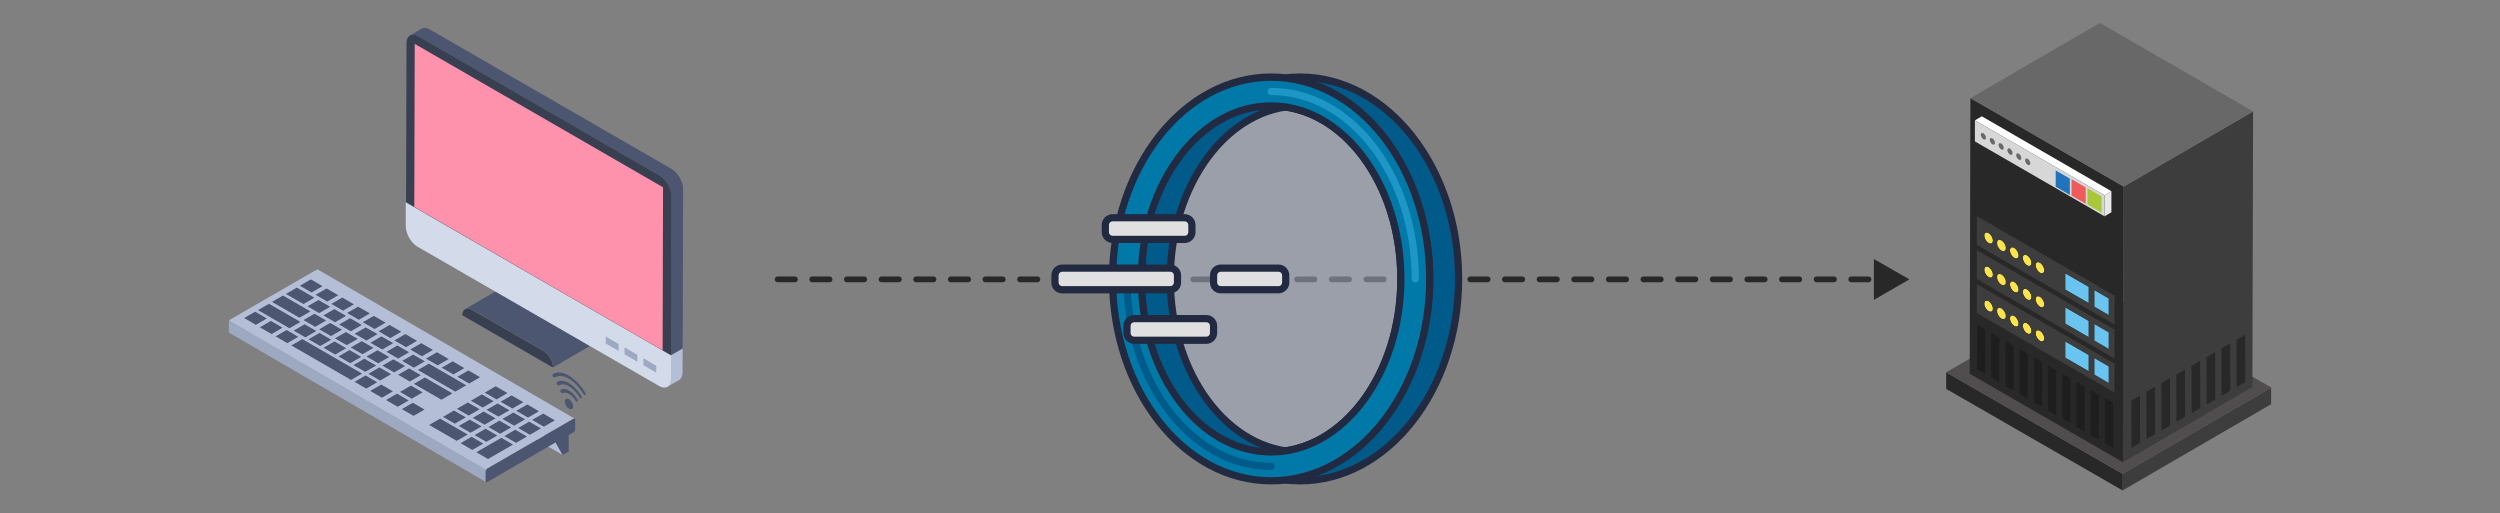 <?xml version="1.0" encoding="utf-8"?>
<!-- Generator: Adobe Illustrator 27.0.0, SVG Export Plug-In . SVG Version: 6.00 Build 0)  -->
<svg version="1.1" id="Camada_1" xmlns="http://www.w3.org/2000/svg" xmlns:xlink="http://www.w3.org/1999/xlink" x="0px" y="0px"
	 viewBox="0 0 1732.5 355.8" style="enable-background:new 0 0 1732.5 355.8;" xml:space="preserve">
<rect x="0" y="0" width="1732.5" height="355.8" fill="#808080" stroke="none"/>
<style type="text/css">
	.st0{enable-background:new    ;}
	.st1{fill:#4C5671;}
	.st2{fill:#373F51;}
	.st3{fill:#B4BED7;}
	.st4{fill:#D3DBEA;}
	.st5{fill:#FE91AB;}
	.st6{fill:#9DA9C1;}
	.st7{fill:#3D3D3D;}
	.st8{fill:#282828;}
	.st9{fill:#4F4D4D;}
	.st10{fill:#686868;}
	.st11{fill:#1E1E1E;}
	.st12{fill:#FEE44B;}
	.st13{fill:#69C4EF;}
	.st14{fill:#E8E8E8;}
	.st15{fill:#FFFFFF;}
	.st16{fill:#D7D7D7;}
	.st17{fill:#A9C838;}
	.st18{fill:#EF5A5A;}
	.st19{fill:#2174BB;}
	.st20{fill:none;stroke:#282828;stroke-width:4;stroke-linecap:round;stroke-miterlimit:10;stroke-dasharray:12,12;}
	.st21{opacity:0.49;fill:#B7C0D7;}
	.st22{fill:#212A41;}
	.st23{fill:#005B8A;}
	.st24{fill:#0079A8;}
	.st25{fill:#1E97C6;}
	.st26{fill:#E0E0E0;}
</style>
<g>
	<g>
		<g>
			<g>
				<g>
					<g>
						<g class="st0">
							<g>
								<path class="st1" d="M422.7,231.7l-39.4,22.9c0-4.2-2.9-9.3-6.5-11.4l-49.6-28.6c-1.8-1-3.5-1.2-4.7-0.5l39.4-22.9
									c1.2-0.7,2.9-0.6,4.7,0.5l49.6,28.6C419.7,222.5,422.7,227.6,422.7,231.7L422.7,231.7z"/>
							</g>
							<g>
								<path class="st2" d="M376.7,243.3c3.6,2.1,6.6,7.2,6.5,11.4l-62.8-36.2c0-4.2,3-5.9,6.6-3.8L376.7,243.3z"/>
							</g>
						</g>
					</g>
					<g>
						<g>
							<g class="st0">
								<g>
									<path class="st3" d="M473.1,241.4l-0.1,16.7c0,2.6-0.9,4.4-2.4,5.3l-8.2,4.7c1.4-0.9,2.4-2.7,2.4-5.3l0.1-16.7L473.1,241.4
										z"/>
								</g>
								<g>
									<path class="st3" d="M281.3,140.2l8.2-4.7l183.6,106l-8.2,4.7L281.3,140.2z"/>
								</g>
								<g>
									<path class="st4" d="M465,246.2l0,16.6c0,5.2-3.7,7.3-8.2,4.7L289.4,171c-4.5-2.6-8.2-9-8.2-14.2l0-16.6L465,246.2z"/>
								</g>
							</g>
							<g class="st0">
								<g>
									<path class="st1" d="M473.4,131.2l-0.3,110.3l-8.2,4.7l0.3-110.3c0-5.2-3.6-11.6-8.2-14.2L289.8,25.2
										c-2.3-1.3-4.3-1.4-5.8-0.6l8.2-4.7c1.5-0.9,3.5-0.8,5.8,0.6L465.3,117C469.8,119.6,473.4,126,473.4,131.2L473.4,131.2z"/>
								</g>
								<g>
									<path class="st2" d="M457.1,121.7c4.5,2.6,8.2,8.9,8.2,14.2L465,246.2l-183.6-106l0.3-110.3c0-5.2,3.7-7.3,8.2-4.7
										L457.1,121.7z"/>
									<path class="st5" d="M287.4,30.4l-0.3,113l172.1,99.4l0.3-113L287.4,30.4z"/>
								</g>
							</g>
						</g>
						<g>
							<g>
								<path class="st6" d="M428.7,238.4l0,4.8l-8.9-5.2l0-4.8L428.7,238.4z"/>
							</g>
							<g>
								<path class="st6" d="M441.7,245.9l0,4.8l-8.9-5.2l0-4.8L441.7,245.9z"/>
							</g>
							<g>
								<path class="st6" d="M454.8,253.5l0,4.8l-8.9-5.2l0-4.8L454.8,253.5z"/>
							</g>
						</g>
					</g>
				</g>
			</g>
			<g>
				<g>
					<g>
						<path class="st6" d="M158.6,223.4l0,6.5c0,0.4,0.1,0.7,0.4,0.8l177.9,103.4c-0.2-0.1-0.4-0.4-0.4-0.8l0-6.5
							c0-0.4,0.1-0.7,0.3-1.1L158.9,222.3C158.7,222.6,158.6,223,158.6,223.4L158.6,223.4z"/>
						<path class="st3" d="M372,304.9l18,10.4l-4.9-8.7l-8.1-4.7l20.3-11.7c0.3-0.2,0.7-0.2,0.9-0.1L220.3,186.8
							c-0.2-0.1-0.5-0.1-0.9,0.1l-59.6,34.4c-0.4,0.2-0.7,0.6-0.9,1l177.9,103.4c0.2-0.4,0.5-0.8,0.9-1L372,304.9z"/>
					</g>
					<g>
						<path class="st1" d="M397.4,290.3c0.7-0.4,1.2-0.1,1.2,0.7l0,6.5c0,0.8-0.5,1.7-1.2,2.1l-3.3,1.9l0,11.4l-4.2,2.4l-4.9-8.7
							L337.8,334c-0.7,0.4-1.2,0.1-1.2-0.7l0-6.5c0-0.8,0.5-1.7,1.2-2.1L397.4,290.3z"/>
					</g>
				</g>
				<g>
					<g>
						<path class="st1" d="M223.5,198.3l-7.6,4.4l-8.1-4.7l7.6-4.4L223.5,198.3z"/>
					</g>
					<g>
						<path class="st1" d="M234.4,204.6l-7.6,4.4l-8.1-4.7l7.6-4.4L234.4,204.6z"/>
					</g>
					<g>
						<path class="st1" d="M245.3,210.9l-7.6,4.4l-8.1-4.7l7.6-4.4L245.3,210.9z"/>
					</g>
					<g>
						<path class="st1" d="M256.3,217.2l-7.6,4.4l-8.2-4.7l7.6-4.4L256.3,217.2z"/>
					</g>
					<g>
						<path class="st1" d="M217.9,206.3l-7.6,4.4l-12.2-7l7.6-4.4L217.9,206.3z"/>
					</g>
					<g>
						<path class="st1" d="M228.8,212.6l-7.6,4.4l-8.1-4.7l7.6-4.4L228.8,212.6z"/>
					</g>
					<g>
						<path class="st1" d="M239.8,218.9l-7.6,4.4l-8.1-4.7l7.6-4.4L239.8,218.9z"/>
					</g>
					<g>
						<path class="st1" d="M250.7,225.2l-7.6,4.4l-8.1-4.7l7.6-4.4L250.7,225.2z"/>
					</g>
					<g>
						<path class="st1" d="M267.2,223.6l-7.6,4.4l-8.2-4.7l7.6-4.4L267.2,223.6z"/>
					</g>
					<g>
						<path class="st1" d="M261.6,231.5L254,236l-8.2-4.7l7.6-4.4L261.6,231.5z"/>
					</g>
					<g>
						<path class="st1" d="M215.1,215.8l-7.6,4.4l-19-11l7.6-4.4L215.1,215.8z"/>
					</g>
					<g>
						<path class="st1" d="M226,222.1l-7.6,4.4l-8.1-4.7l7.6-4.4L226,222.1z"/>
					</g>
					<g>
						<path class="st1" d="M237,228.5l-7.6,4.4l-8.2-4.7l7.6-4.4L237,228.5z"/>
					</g>
					<g>
						<path class="st1" d="M247.9,234.8l-7.6,4.4l-8.2-4.7l7.6-4.4L247.9,234.8z"/>
					</g>
					<g>
						<path class="st1" d="M208.2,223.1l-7.6,4.4l-21.8-12.6l7.6-4.4L208.2,223.1z"/>
					</g>
					<g>
						<path class="st1" d="M219.2,229.4l-7.6,4.4l-8.1-4.7l7.6-4.4L219.2,229.4z"/>
					</g>
					<g>
						<path class="st1" d="M229.5,235.4l-7.6,4.4l-8.1-4.7l7.6-4.4L229.5,235.4z"/>
					</g>
					<g>
						<path class="st1" d="M239.9,241.3l-7.6,4.4l-8.1-4.7l7.6-4.4L239.9,241.3z"/>
					</g>
					<g>
						<path class="st1" d="M278.1,229.9l-7.6,4.4l-8.1-4.7l7.6-4.4L278.1,229.9z"/>
					</g>
					<g>
						<path class="st1" d="M272.5,237.8l-7.6,4.4l-8.2-4.7l7.6-4.4L272.5,237.8z"/>
					</g>
					<g>
						<path class="st1" d="M258.8,241.1l-7.6,4.4l-8.1-4.7l7.6-4.4L258.8,241.1z"/>
					</g>
					<g>
						<path class="st1" d="M250.3,247.3l-7.6,4.4l-8.1-4.7l7.6-4.4L250.3,247.3z"/>
					</g>
					<g>
						<path class="st1" d="M289,236.2l-7.6,4.4l-8.1-4.7l7.6-4.4L289,236.2z"/>
					</g>
					<g>
						<path class="st1" d="M300,242.5l-7.6,4.4l-8.1-4.7l7.6-4.4L300,242.5z"/>
					</g>
					<g>
						<path class="st1" d="M310.9,248.8l-7.6,4.4l-8.1-4.7l7.6-4.4L310.9,248.8z"/>
					</g>
					<g>
						<path class="st1" d="M321.8,255.1l-7.6,4.4l-8.1-4.7l7.6-4.4L321.8,255.1z"/>
					</g>
					<g>
						<path class="st1" d="M332.7,261.4l-7.6,4.4l-8.1-4.7l7.6-4.4L332.7,261.4z"/>
					</g>
					<g>
						<path class="st1" d="M283.5,244.1l-7.6,4.4l-8.1-4.7l7.6-4.4L283.5,244.1z"/>
					</g>
					<g>
						<path class="st1" d="M294.4,250.4l-7.6,4.4l-8.1-4.7l7.6-4.4L294.4,250.4z"/>
					</g>
					<g>
						<path class="st1" d="M323.1,267l-7.6,4.4l-25.9-15l7.6-4.4L323.1,267z"/>
					</g>
					<g>
						<path class="st1" d="M269.7,247.4l-7.6,4.4l-8.1-4.7l7.6-4.4L269.7,247.4z"/>
					</g>
					<g>
						<path class="st1" d="M280.7,253.7l-7.6,4.4l-8.1-4.7l7.6-4.4L280.7,253.7z"/>
					</g>
					<g>
						<path class="st1" d="M291.6,260l-7.6,4.4l-8.1-4.7l7.6-4.4L291.6,260z"/>
					</g>
					<g>
						<path class="st1" d="M313.5,272.6l-7.6,4.4l-19.1-11l7.6-4.4L313.5,272.6z"/>
					</g>
					<g>
						<path class="st1" d="M292.9,271.9l-7.6,4.4l-8.1-4.7l7.6-4.4L292.9,271.9z"/>
					</g>
					<g>
						<path class="st1" d="M260.7,253.3l-7.6,4.4l-8.2-4.7l7.6-4.4L260.7,253.3z"/>
					</g>
					<g>
						<path class="st1" d="M271,259.3l-7.6,4.4l-8.1-4.7l7.6-4.4L271,259.3z"/>
					</g>
					<g>
						<path class="st1" d="M184.9,220.7l-7.6,4.4l-8.1-4.7l7.6-4.4L184.9,220.7z"/>
					</g>
					<g>
						<path class="st1" d="M195.8,227.1l-7.6,4.4l-8.1-4.7l7.6-4.4L195.8,227.1z"/>
					</g>
					<g>
						<path class="st1" d="M206.7,233.4l-7.6,4.4l-8.1-4.7l7.6-4.4L206.7,233.4z"/>
					</g>
					<g>
						<path class="st1" d="M250.9,258.9l-7.6,4.4l-41.4-23.9l7.6-4.4L250.9,258.9z"/>
					</g>
					<g>
						<path class="st1" d="M261.4,264.9l-7.6,4.4l-8.1-4.7l7.6-4.4L261.4,264.9z"/>
					</g>
					<g>
						<path class="st1" d="M272.3,271.2l-7.6,4.4l-8.1-4.7l7.6-4.4L272.3,271.2z"/>
					</g>
					<g>
						<path class="st1" d="M283.2,277.5l-7.6,4.4l-8.1-4.7l7.6-4.4L283.2,277.5z"/>
					</g>
					<g>
						<path class="st1" d="M294.2,283.8l-7.6,4.4l-8.1-4.7l7.6-4.4L294.2,283.8z"/>
					</g>
					<g>
						<path class="st1" d="M343.4,289.9l-7.6,4.4l-8.2-4.7l7.6-4.4L343.4,289.9z"/>
					</g>
					<g>
						<path class="st1" d="M351.7,272.4l-7.6,4.4l-8.2-4.7l7.6-4.4L351.7,272.4z"/>
					</g>
					<g>
						<path class="st1" d="M342.1,278l-7.6,4.4l-8.2-4.7l7.6-4.4L342.1,278z"/>
					</g>
					<g>
						<path class="st1" d="M332.4,283.6l-7.6,4.4l-8.2-4.7l7.6-4.4L332.4,283.6z"/>
					</g>
					<g>
						<path class="st1" d="M322.8,289.2l-7.6,4.4l-8.2-4.7l7.6-4.4L322.8,289.2z"/>
					</g>
					<g>
						<path class="st1" d="M362.7,278.7l-7.6,4.4l-8.2-4.7l7.6-4.4L362.7,278.7z"/>
					</g>
					<g>
						<path class="st1" d="M353,284.3l-7.6,4.4l-8.2-4.7l7.6-4.4L353,284.3z"/>
					</g>
					<g>
						<path class="st1" d="M333.7,295.5l-7.6,4.4l-8.2-4.7l7.6-4.4L333.7,295.5z"/>
					</g>
					<g>
						<path class="st1" d="M324.1,301.1l-7.6,4.4l-19.1-11l7.6-4.4L324.1,301.1z"/>
					</g>
					<g>
						<path class="st1" d="M373.5,285l-7.6,4.4l-8.1-4.7l7.6-4.4L373.5,285z"/>
					</g>
					<g>
						<path class="st1" d="M384.5,291.3l-7.6,4.4l-8.1-4.7l7.6-4.4L384.5,291.3z"/>
					</g>
					<g>
						<path class="st1" d="M363.9,290.6l-7.6,4.4l-8.1-4.7l7.6-4.4L363.9,290.6z"/>
					</g>
					<g>
						<path class="st1" d="M354.2,296.2l-7.6,4.4l-8.1-4.7l7.6-4.4L354.2,296.2z"/>
					</g>
					<g>
						<path class="st1" d="M344.6,301.8l-7.6,4.4l-8.1-4.7l7.6-4.4L344.6,301.8z"/>
					</g>
					<g>
						<path class="st1" d="M334.9,307.4l-7.6,4.4l-8.1-4.7l7.6-4.4L334.9,307.4z"/>
					</g>
					<g>
						<path class="st1" d="M374.8,296.9l-7.6,4.4l-8.1-4.7l7.6-4.4L374.8,296.9z"/>
					</g>
					<g>
						<path class="st1" d="M365.2,302.5l-7.6,4.4l-8.1-4.7l7.6-4.4L365.2,302.5z"/>
					</g>
					<g>
						<path class="st1" d="M355.5,308.1l-17.3,10l-8.1-4.7l17.3-10L355.5,308.1z"/>
					</g>
				</g>
			</g>
			<g>
				<g>
					<path class="st1" d="M400.2,276.8c0.9,1.5-0.4,2.4-1.4,0.8c-1.7-3-5.9-6.8-8.8-5.1c-0.5,0.2-1.1-0.3-1.4-0.8
						c-0.4-0.6-0.4-1.4,0-1.6C392.7,267.9,397.9,272.8,400.2,276.8L400.2,276.8z"/>
				</g>
				<g>
					<path class="st1" d="M405.6,272.2c0.4,0.6,0.4,1.3,0,1.5c-0.5,0.3-1.1-0.3-1.4-0.8c-3.9-6.8-12.9-15.2-19.7-11.4
						c-0.5,0.3-1.1-0.3-1.4-0.8c-0.4-0.6-0.4-1.3,0-1.5C390.9,254.9,401.2,264.5,405.6,272.2L405.6,272.2z"/>
				</g>
				<g>
					<path class="st1" d="M402.9,274.5c0.4,0.7,0.4,1.3,0,1.6c-0.5,0.3-1.1-0.3-1.3-0.8c-2.9-5-9.4-11-14.2-8.2
						c-0.5,0.3-1.1-0.3-1.4-0.8c-0.4-0.7-0.4-1.3,0-1.6C391.8,261.4,399.5,268.6,402.9,274.5L402.9,274.5z"/>
				</g>
				<g>
					<path class="st1" d="M394.4,276.7c1.6,0.9,2.8,3.1,2.8,4.9c0,1.8-1.3,2.5-2.9,1.6c-1.6-0.9-2.9-3.1-2.8-4.9
						C391.5,276.5,392.8,275.7,394.4,276.7z"/>
				</g>
			</g>
		</g>
	</g>
	<g>
		<g>
			<g class="st0">
				<g>
					<path class="st7" d="M1470.9,328.4v11.5l103-59.8v-11.5L1470.9,328.4z"/>
				</g>
				<g>
					<path class="st8" d="M1348.7,258v11.5l122.3,70.4v-11.5L1348.7,258z"/>
				</g>
				<g>
					<path class="st9" d="M1452.2,198.2L1348.7,258l122.3,70.4l103-59.8L1452.2,198.2z"/>
				</g>
			</g>
		</g>
		<g>
			<g>
				<g class="st0">
					<g>
						<path class="st7" d="M1471.7,129.3l-0.5,191l89.7-52.1l0.5-191L1471.7,129.3z"/>
					</g>
					<g>
						<path class="st8" d="M1365.5,68l-0.5,191l106.2,61.3l0.5-191L1365.5,68z"/>
					</g>
					<g>
						<path class="st10" d="M1455.2,15.9L1365.5,68l106.2,61.3l89.7-52.1L1455.2,15.9z"/>
					</g>
				</g>
			</g>
			<g>
				<g>
					<path class="st11" d="M1370.1,224.9l-0.1,31.1l5.7,3.3l0.1-31.1L1370.1,224.9z"/>
				</g>
				<g>
					<path class="st11" d="M1379.9,230.6l-0.1,31.1l5.7,3.3l0.1-31.1L1379.9,230.6z"/>
				</g>
				<g>
					<path class="st11" d="M1389.8,236.3l-0.1,31.1l5.7,3.3l0.1-31.1L1389.8,236.3z"/>
				</g>
				<g>
					<path class="st11" d="M1399.6,241.9l-0.1,31.1l5.7,3.3l0.1-31.1L1399.6,241.9z"/>
				</g>
				<g>
					<path class="st11" d="M1409.5,247.6l-0.1,31.1l5.7,3.3l0.1-31.1L1409.5,247.6z"/>
				</g>
				<g>
					<path class="st11" d="M1419.3,253.3l-0.1,31.1l5.7,3.3l0.1-31.1L1419.3,253.3z"/>
				</g>
				<g>
					<path class="st11" d="M1429.2,259l-0.1,31.1l5.7,3.3l0.1-31.1L1429.2,259z"/>
				</g>
				<g>
					<path class="st11" d="M1439,264.7l-0.1,31.1l5.7,3.3l0.1-31.1L1439,264.7z"/>
				</g>
				<g>
					<path class="st11" d="M1448.8,270.4l-0.1,31.1l5.7,3.3l0.1-31.1L1448.8,270.4z"/>
				</g>
				<g>
					<path class="st11" d="M1458.7,276l-0.1,31.1l5.7,3.3l0.1-31.1L1458.7,276z"/>
				</g>
			</g>
			<g>
				<g>
					<path class="st8" d="M1555.9,232l0.1,32.8l-6,3.5l-0.1-32.8L1555.9,232z"/>
				</g>
				<g>
					<path class="st8" d="M1545.5,238l0.1,32.8l-6,3.5l-0.1-32.8L1545.5,238z"/>
				</g>
				<g>
					<path class="st8" d="M1535.1,244l0.1,32.8l-6,3.5l-0.1-32.8L1535.1,244z"/>
				</g>
				<g>
					<path class="st8" d="M1524.7,250l0.1,32.8l-6,3.5l-0.1-32.8L1524.7,250z"/>
				</g>
				<g>
					<path class="st8" d="M1514.2,256l0.1,32.8l-6,3.5l-0.1-32.8L1514.2,256z"/>
				</g>
				<g>
					<path class="st8" d="M1503.8,262l0.1,32.8l-6,3.5l-0.1-32.8L1503.8,262z"/>
				</g>
				<g>
					<path class="st8" d="M1493.4,268l0.1,32.8l-6,3.5l-0.1-32.8L1493.4,268z"/>
				</g>
				<g>
					<path class="st8" d="M1483,274.1l0.1,32.8l-6,3.5l-0.1-32.8L1483,274.1z"/>
				</g>
			</g>
			<g>
				<g>
					<path class="st12" d="M1378.1,208.7c-1.6-0.9-3-0.2-3,1.7c0,1.9,1.4,4.3,3,5.2c1.7,1,3,0.2,3-1.7
						C1381.1,212,1379.7,209.6,1378.1,208.7L1378.1,208.7z"/>
				</g>
				<g>
					<path class="st12" d="M1392.9,220.7c0,1.9,1.3,4.2,3,5.2c1.7,1,3,0.2,3-1.7c0-1.9-1.3-4.2-3-5.2S1392.9,218.8,1392.9,220.7z"/>
				</g>
				<g>
					<path class="st12" d="M1401.8,225.8c0,1.9,1.3,4.2,3,5.2c1.7,1,3,0.2,3-1.7c0-1.9-1.3-4.2-3-5.2
						C1403.1,223.1,1401.8,223.9,1401.8,225.8z"/>
				</g>
				<g>
					<path class="st12" d="M1413.7,229.3c-1.7-1-3-0.2-3,1.7c0,1.9,1.4,4.3,3,5.2c1.6,0.9,3,0.2,3-1.7
						C1416.7,232.5,1415.4,230.2,1413.7,229.3L1413.7,229.3z"/>
				</g>
				<g>
					<path class="st13" d="M1431.2,236.6l0,11.3l16.3,9.4l0-11.3L1431.2,236.6z"/>
				</g>
				<g>
					<path class="st7" d="M1370,197l95.4,55.1l-0.1,19.9l-95.4-55.1L1370,197z M1461.4,254l-9.8-5.7l0,11.3l9.8,5.7L1461.4,254z
						 M1447.5,246l-16.3-9.4l0,11.3l16.3,9.4L1447.5,246z M1387,220.8c1.6,0.9,3,0.2,3-1.7c0-1.9-1.4-4.3-3-5.2c-1.7-1-3-0.2-3,1.7
						C1383.9,217.5,1385.3,219.8,1387,220.8 M1413.7,236.2c1.6,0.9,3,0.2,3-1.7c0-1.9-1.4-4.3-3-5.2c-1.7-1-3-0.2-3,1.7
						C1410.7,232.9,1412,235.2,1413.7,236.2 M1378.1,215.6c1.7,1,3,0.2,3-1.7c0-1.9-1.4-4.3-3-5.2c-1.6-0.9-3-0.2-3,1.7
						C1375,212.3,1376.4,214.7,1378.1,215.6 M1395.9,225.9c1.7,1,3,0.2,3-1.7c0-1.9-1.3-4.2-3-5.2c-1.7-1-3-0.2-3,1.7
						C1392.9,222.6,1394.2,224.9,1395.9,225.9 M1404.8,231c1.7,1,3,0.2,3-1.7c0-1.9-1.3-4.2-3-5.2c-1.7-1-3-0.2-3,1.7
						C1401.8,227.8,1403.1,230.1,1404.8,231"/>
				</g>
				<g>
					<path class="st12" d="M1387,213.8c-1.7-1-3-0.2-3,1.7c0,1.9,1.4,4.3,3,5.2c1.6,0.9,3,0.2,3-1.7
						C1390,217.1,1388.6,214.8,1387,213.8L1387,213.8z"/>
				</g>
				<g>
					<path class="st13" d="M1451.5,248.3l0,11.3l9.8,5.7l0-11.3L1451.5,248.3z"/>
				</g>
			</g>
			<g>
				<g>
					<path class="st12" d="M1378.1,185.1c-1.6-0.9-3-0.2-3,1.7c0,1.9,1.4,4.3,3,5.2c1.7,1,3,0.2,3-1.7
						C1381.1,188.4,1379.7,186.1,1378.1,185.1L1378.1,185.1z"/>
				</g>
				<g>
					<path class="st12" d="M1392.9,197.1c0,1.9,1.3,4.2,3,5.2c1.7,1,3,0.2,3-1.7c0-1.9-1.3-4.2-3-5.2S1392.9,195.2,1392.9,197.1z"/>
				</g>
				<g>
					<path class="st12" d="M1401.8,202.3c0,1.9,1.3,4.2,3,5.2c1.7,1,3,0.2,3-1.7c0-1.9-1.3-4.2-3-5.2
						C1403.1,199.6,1401.8,200.3,1401.8,202.3z"/>
				</g>
				<g>
					<path class="st12" d="M1413.7,205.7c-1.7-1-3-0.2-3,1.7c0,1.9,1.4,4.3,3,5.2c1.6,0.9,3,0.2,3-1.7
						C1416.7,209,1415.4,206.6,1413.7,205.7L1413.7,205.7z"/>
				</g>
				<g>
					<path class="st13" d="M1431.2,213l0,11.3l16.3,9.4l0-11.3L1431.2,213z"/>
				</g>
				<g>
					<path class="st7" d="M1370,173.4l95.4,55.1l-0.1,19.9l-95.4-55.1L1370,173.4z M1461.4,230.4l-9.8-5.7l0,11.3l9.8,5.7
						L1461.4,230.4z M1447.5,222.4l-16.3-9.4l0,11.3l16.3,9.4L1447.5,222.4z M1387,197.2c1.6,0.9,3,0.2,3-1.7c0-1.9-1.4-4.3-3-5.2
						c-1.7-1-3-0.2-3,1.7C1383.9,193.9,1385.3,196.2,1387,197.2 M1413.7,212.6c1.6,0.9,3,0.2,3-1.7c0-1.9-1.4-4.3-3-5.2
						c-1.7-1-3-0.2-3,1.7C1410.7,209.3,1412,211.6,1413.7,212.6 M1378.1,192c1.7,1,3,0.2,3-1.7c0-1.9-1.4-4.3-3-5.2
						c-1.6-0.9-3-0.2-3,1.7C1375,188.7,1376.4,191.1,1378.1,192 M1395.9,202.3c1.7,1,3,0.2,3-1.7c0-1.9-1.3-4.2-3-5.2
						c-1.7-1-3-0.2-3,1.7C1392.9,199,1394.2,201.4,1395.9,202.3 M1404.8,207.5c1.7,1,3,0.2,3-1.7c0-1.9-1.3-4.2-3-5.2
						c-1.7-1-3-0.2-3,1.7C1401.8,204.2,1403.1,206.5,1404.8,207.5"/>
				</g>
				<g>
					<path class="st12" d="M1387,190.3c-1.7-1-3-0.2-3,1.7c0,1.9,1.4,4.3,3,5.2c1.6,0.9,3,0.2,3-1.7
						C1390,193.5,1388.6,191.2,1387,190.3L1387,190.3z"/>
				</g>
				<g>
					<path class="st13" d="M1451.5,224.7l0,11.3l9.8,5.7l0-11.3L1451.5,224.7z"/>
				</g>
			</g>
			<g>
				<g>
					<path class="st12" d="M1378.1,161.5c-1.6-0.9-3-0.2-3,1.7c0,1.9,1.4,4.3,3,5.2c1.7,1,3,0.2,3-1.7
						C1381.1,164.8,1379.7,162.5,1378.1,161.5L1378.1,161.5z"/>
				</g>
				<g>
					<path class="st12" d="M1392.9,173.5c0,1.9,1.3,4.2,3,5.2c1.7,1,3,0.2,3-1.7c0-1.9-1.3-4.2-3-5.2S1392.9,171.6,1392.9,173.5z"/>
				</g>
				<g>
					<path class="st12" d="M1401.8,178.7c0,1.9,1.3,4.2,3,5.2c1.7,1,3,0.2,3-1.7c0-1.9-1.3-4.2-3-5.2
						C1403.1,176,1401.8,176.8,1401.8,178.7z"/>
				</g>
				<g>
					<path class="st12" d="M1413.7,182.1c-1.7-1-3-0.2-3,1.7c0,1.9,1.4,4.3,3,5.2c1.6,0.9,3,0.2,3-1.7
						C1416.7,185.4,1415.4,183.1,1413.7,182.1L1413.7,182.1z"/>
				</g>
				<g>
					<path class="st13" d="M1431.2,189.4l0,11.3l16.3,9.4l0-11.3L1431.2,189.4z"/>
				</g>
				<g>
					<path class="st7" d="M1370,149.8l95.4,55.1l-0.1,19.9l-95.4-55.1L1370,149.8z M1461.4,206.8l-9.8-5.7l0,11.3l9.8,5.7
						L1461.4,206.8z M1447.5,198.8l-16.3-9.4l0,11.3l16.3,9.4L1447.5,198.8z M1387,173.6c1.6,0.9,3,0.2,3-1.7c0-1.9-1.4-4.3-3-5.2
						c-1.7-1-3-0.2-3,1.7C1383.9,170.3,1385.3,172.6,1387,173.6 M1413.7,189c1.6,0.9,3,0.2,3-1.7c0-1.9-1.4-4.3-3-5.2
						c-1.7-1-3-0.2-3,1.7C1410.7,185.7,1412,188.1,1413.7,189 M1378.1,168.4c1.7,1,3,0.2,3-1.7c0-1.9-1.4-4.3-3-5.2
						c-1.6-0.9-3-0.2-3,1.7C1375,165.2,1376.4,167.5,1378.1,168.4 M1395.9,178.7c1.7,1,3,0.2,3-1.7c0-1.9-1.3-4.2-3-5.2
						c-1.7-1-3-0.2-3,1.7C1392.9,175.5,1394.2,177.8,1395.9,178.7 M1404.8,183.9c1.7,1,3,0.2,3-1.7c0-1.9-1.3-4.2-3-5.2
						c-1.7-1-3-0.2-3,1.7C1401.8,180.6,1403.1,182.9,1404.8,183.9"/>
				</g>
				<g>
					<path class="st12" d="M1387,166.7c-1.7-1-3-0.2-3,1.7c0,1.9,1.4,4.3,3,5.2c1.6,0.9,3,0.2,3-1.7
						C1390,170,1388.6,167.6,1387,166.7L1387,166.7z"/>
				</g>
				<g>
					<path class="st13" d="M1451.5,201.2l0,11.3l9.8,5.7l0-11.3L1451.5,201.2z"/>
				</g>
			</g>
			<g>
				<g class="st0">
					<g>
						<path class="st14" d="M1458.4,149.9l4.8-2.8l0-14.6l-4.8,2.8L1458.4,149.9z"/>
					</g>
					<g>
						<path class="st15" d="M1458.4,135.3l4.8-2.8l-89.8-51.9l-4.8,2.8L1458.4,135.3z"/>
					</g>
					<g>
						<path class="st16" d="M1368.6,83.4l0,14.6l89.8,51.9l0-14.6L1368.6,83.4z"/>
					</g>
					<g>
						<path class="st17" d="M1446.6,130.4l0,11.3l9.8,5.7l0-11.3L1446.6,130.4z"/>
					</g>
					<g>
						<path class="st18" d="M1435.6,124.2l0,11.3l9.8,5.7l0-11.3L1435.6,124.2z"/>
					</g>
					<g>
						<path class="st19" d="M1424.6,118.1l0,11.3l9.8,5.7l0-11.3L1424.6,118.1z"/>
					</g>
				</g>
			</g>
			<g>
				<g>
					<path class="st10" d="M1372.7,93.4c0,1.1,0.8,2.5,1.8,3.1s1.8,0.1,1.8-1c0-1.1-0.8-2.5-1.8-3.1
						C1373.5,91.8,1372.7,92.2,1372.7,93.4z"/>
				</g>
				<g>
					<path class="st10" d="M1378.9,96.9c0,1.1,0.8,2.5,1.8,3.1c1,0.6,1.8,0.1,1.8-1c0-1.1-0.8-2.5-1.8-3.1
						C1379.7,95.3,1378.9,95.8,1378.9,96.9z"/>
				</g>
				<g>
					<path class="st10" d="M1385,100.4c0,1.1,0.8,2.5,1.8,3.1c1,0.6,1.8,0.1,1.8-1c0-1.1-0.8-2.5-1.8-3.1
						C1385.8,98.9,1385,99.3,1385,100.4z"/>
				</g>
				<g>
					<path class="st10" d="M1391.1,104c0,1.1,0.8,2.5,1.8,3.1c1,0.6,1.8,0.1,1.8-1c0-1.1-0.8-2.5-1.8-3.1
						C1391.9,102.4,1391.1,102.9,1391.1,104z"/>
				</g>
				<g>
					<path class="st10" d="M1397.2,107.5c0,1.1,0.8,2.5,1.8,3.1c1,0.6,1.8,0.1,1.8-1c0-1.1-0.8-2.5-1.8-3.1
						C1398,105.9,1397.3,106.4,1397.2,107.5z"/>
				</g>
				<g>
					<path class="st10" d="M1403.4,111.1c0,1.1,0.8,2.5,1.8,3.1c1,0.6,1.8,0.1,1.8-1c0-1.1-0.8-2.5-1.8-3.1
						C1404.2,109.5,1403.4,109.9,1403.4,111.1z"/>
				</g>
			</g>
		</g>
	</g>
	<g>
		<g>
			<line class="st20" x1="538.9" y1="193.6" x2="1302.8" y2="193.6"/>
			<g>
				<polygon class="st8" points="1298.6,207.8 1323.2,193.6 1298.6,179.5 				"/>
			</g>
		</g>
	</g>
	<g>
		<path class="st21" d="M970.9,193.3c0,66.1-40.3,119.9-89.9,119.9S791,259.5,791,193.3s40.3-119.9,89.9-119.9
			S970.9,127.2,970.9,193.3z"/>
		<path class="st22" d="M788.5,193.3c0-67.5,41.5-122.4,92.4-122.4s92.4,54.9,92.4,122.4s-41.5,122.4-92.4,122.4
			S788.5,260.8,788.5,193.3z M793.5,193.3c0,64.7,39.2,117.4,87.4,117.4s87.4-52.7,87.4-117.4S929.1,75.9,880.9,75.9
			S793.5,128.6,793.5,193.3z"/>
		<path class="st23" d="M791,193.3c0,77.3,49.2,139.9,109.9,139.9c60.7,0,109.9-62.6,109.9-139.9S961.6,53.5,900.9,53.5
			C840.2,53.5,791,116.1,791,193.3z M811,193.3c0-66.1,40.3-119.9,89.9-119.9c49.6,0,89.9,53.8,89.9,119.9s-40.3,119.9-89.9,119.9
			C851.3,313.2,811,259.5,811,193.3z"/>
		<path class="st22" d="M788.5,193.3c0-78.5,50.4-142.4,112.4-142.4s112.4,63.9,112.4,142.4s-50.4,142.4-112.4,142.4
			S788.5,271.9,788.5,193.3z M793.5,193.3c0,75.8,48.2,137.4,107.4,137.4s107.4-61.6,107.4-137.4S960.1,56,900.9,56
			S793.5,117.6,793.5,193.3z M808.5,193.3c0-67.5,41.5-122.4,92.4-122.4s92.4,54.9,92.4,122.4s-41.5,122.4-92.4,122.4
			S808.5,260.8,808.5,193.3z M813.5,193.3c0,64.7,39.2,117.4,87.4,117.4c48.2,0,87.4-52.7,87.4-117.4S949.1,75.9,900.9,75.9
			C852.7,75.9,813.5,128.6,813.5,193.3z"/>
		<path class="st24" d="M990.8,193.3c0-77.3-49.2-139.9-109.9-139.9S771,116.1,771,193.3s49.2,139.9,109.9,139.9
			S990.8,270.6,990.8,193.3z M970.9,193.3c0,66.1-40.3,119.9-89.9,119.9S791,259.5,791,193.3s40.3-119.9,89.9-119.9
			S970.9,127.2,970.9,193.3z"/>
		<path class="st22" d="M768.5,193.3c0-78.5,50.4-142.4,112.4-142.4s112.4,63.9,112.4,142.4s-50.4,142.4-112.4,142.4
			S768.5,271.9,768.5,193.3z M773.5,193.3c0,75.8,48.2,137.4,107.4,137.4s107.4-61.6,107.4-137.4S940.2,56,880.9,56
			S773.5,117.6,773.5,193.3z M788.5,193.3c0-67.5,41.5-122.4,92.4-122.4s92.4,54.9,92.4,122.4s-41.5,122.4-92.4,122.4
			S788.5,260.8,788.5,193.3z M793.5,193.3c0,64.7,39.2,117.4,87.4,117.4s87.4-52.7,87.4-117.4S929.1,75.9,880.9,75.9
			S793.5,128.6,793.5,193.3z"/>
		<path class="st25" d="M978.3,193.3c0-70.2-43.7-127.4-97.4-127.4c-1.4,0-2.5-1.1-2.5-2.5s1.1-2.5,2.5-2.5
			c56.5,0,102.4,59.4,102.4,132.4c0,1.4-1.1,2.5-2.5,2.5C979.5,195.8,978.3,194.7,978.3,193.3z"/>
		<path class="st23" d="M778.5,193.3c0-1.4,1.1-2.5,2.5-2.5s2.5,1.1,2.5,2.5c0,70.2,43.7,127.4,97.4,127.4c1.4,0,2.5,1.1,2.5,2.5
			s-1.1,2.5-2.5,2.5C824.5,325.7,778.5,266.3,778.5,193.3z"/>
		<path class="st26" d="M841,195.8v-5c0-2.8,2.2-5,5-5h40c2.8,0,5,2.2,5,5v5c0,2.8-2.2,5-5,5h-40C843.2,200.8,841,198.6,841,195.8z"
			/>
		<path class="st22" d="M838.5,195.8v-5c0-4.1,3.4-7.5,7.5-7.5h40c4.1,0,7.5,3.4,7.5,7.5v5c0,4.1-3.4,7.5-7.5,7.5h-40
			C841.8,203.3,838.5,200,838.5,195.8z M846,188.3c-1.4,0-2.5,1.1-2.5,2.5v5c0,1.4,1.1,2.5,2.5,2.5h40c1.4,0,2.5-1.1,2.5-2.5v-5
			c0-1.4-1.1-2.5-2.5-2.5H846z"/>
		<path class="st26" d="M731.1,195.8v-5c0-2.8,2.2-5,5-5H811c2.8,0,5,2.2,5,5v5c0,2.8-2.2,5-5,5h-74.9
			C733.3,200.8,731.1,198.6,731.1,195.8z"/>
		<path class="st22" d="M728.6,195.8v-5c0-4.1,3.4-7.5,7.5-7.5H811c4.1,0,7.5,3.4,7.5,7.5v5c0,4.1-3.4,7.5-7.5,7.5h-74.9
			C731.9,203.3,728.6,200,728.6,195.8z M736.1,188.3c-1.4,0-2.5,1.1-2.5,2.5v5c0,1.4,1.1,2.5,2.5,2.5H811c1.4,0,2.5-1.1,2.5-2.5v-5
			c0-1.4-1.1-2.5-2.5-2.5H736.1z"/>
		<path class="st26" d="M766,160.9v-5c0-2.8,2.2-5,5-5h50c2.8,0,5,2.2,5,5v5c0,2.8-2.2,5-5,5h-50C768.3,165.9,766,163.6,766,160.9z"
			/>
		<path class="st22" d="M763.5,160.9v-5c0-4.1,3.4-7.5,7.5-7.5h50c4.1,0,7.5,3.4,7.5,7.5v5c0,4.1-3.4,7.5-7.5,7.5h-50
			C766.9,168.4,763.5,165,763.5,160.9z M771,153.4c-1.4,0-2.5,1.1-2.5,2.5v5c0,1.4,1.1,2.5,2.5,2.5h50c1.4,0,2.5-1.1,2.5-2.5v-5
			c0-1.4-1.1-2.5-2.5-2.5H771z"/>
		<path class="st26" d="M781,230.8v-5c0-2.8,2.2-5,5-5h50c2.8,0,5,2.2,5,5v5c0,2.8-2.2,5-5,5h-50C783.3,235.8,781,233.6,781,230.8z"
			/>
		<path class="st22" d="M778.5,230.8v-5c0-4.1,3.4-7.5,7.5-7.5h50c4.1,0,7.5,3.4,7.5,7.5v5c0,4.1-3.4,7.5-7.5,7.5h-50
			C781.9,238.3,778.5,234.9,778.5,230.8z M786,223.3c-1.4,0-2.5,1.1-2.5,2.5v5c0,1.4,1.1,2.5,2.5,2.5h50c1.4,0,2.5-1.1,2.5-2.5v-5
			c0-1.4-1.1-2.5-2.5-2.5H786z"/>
	</g>
</g>
</svg>
